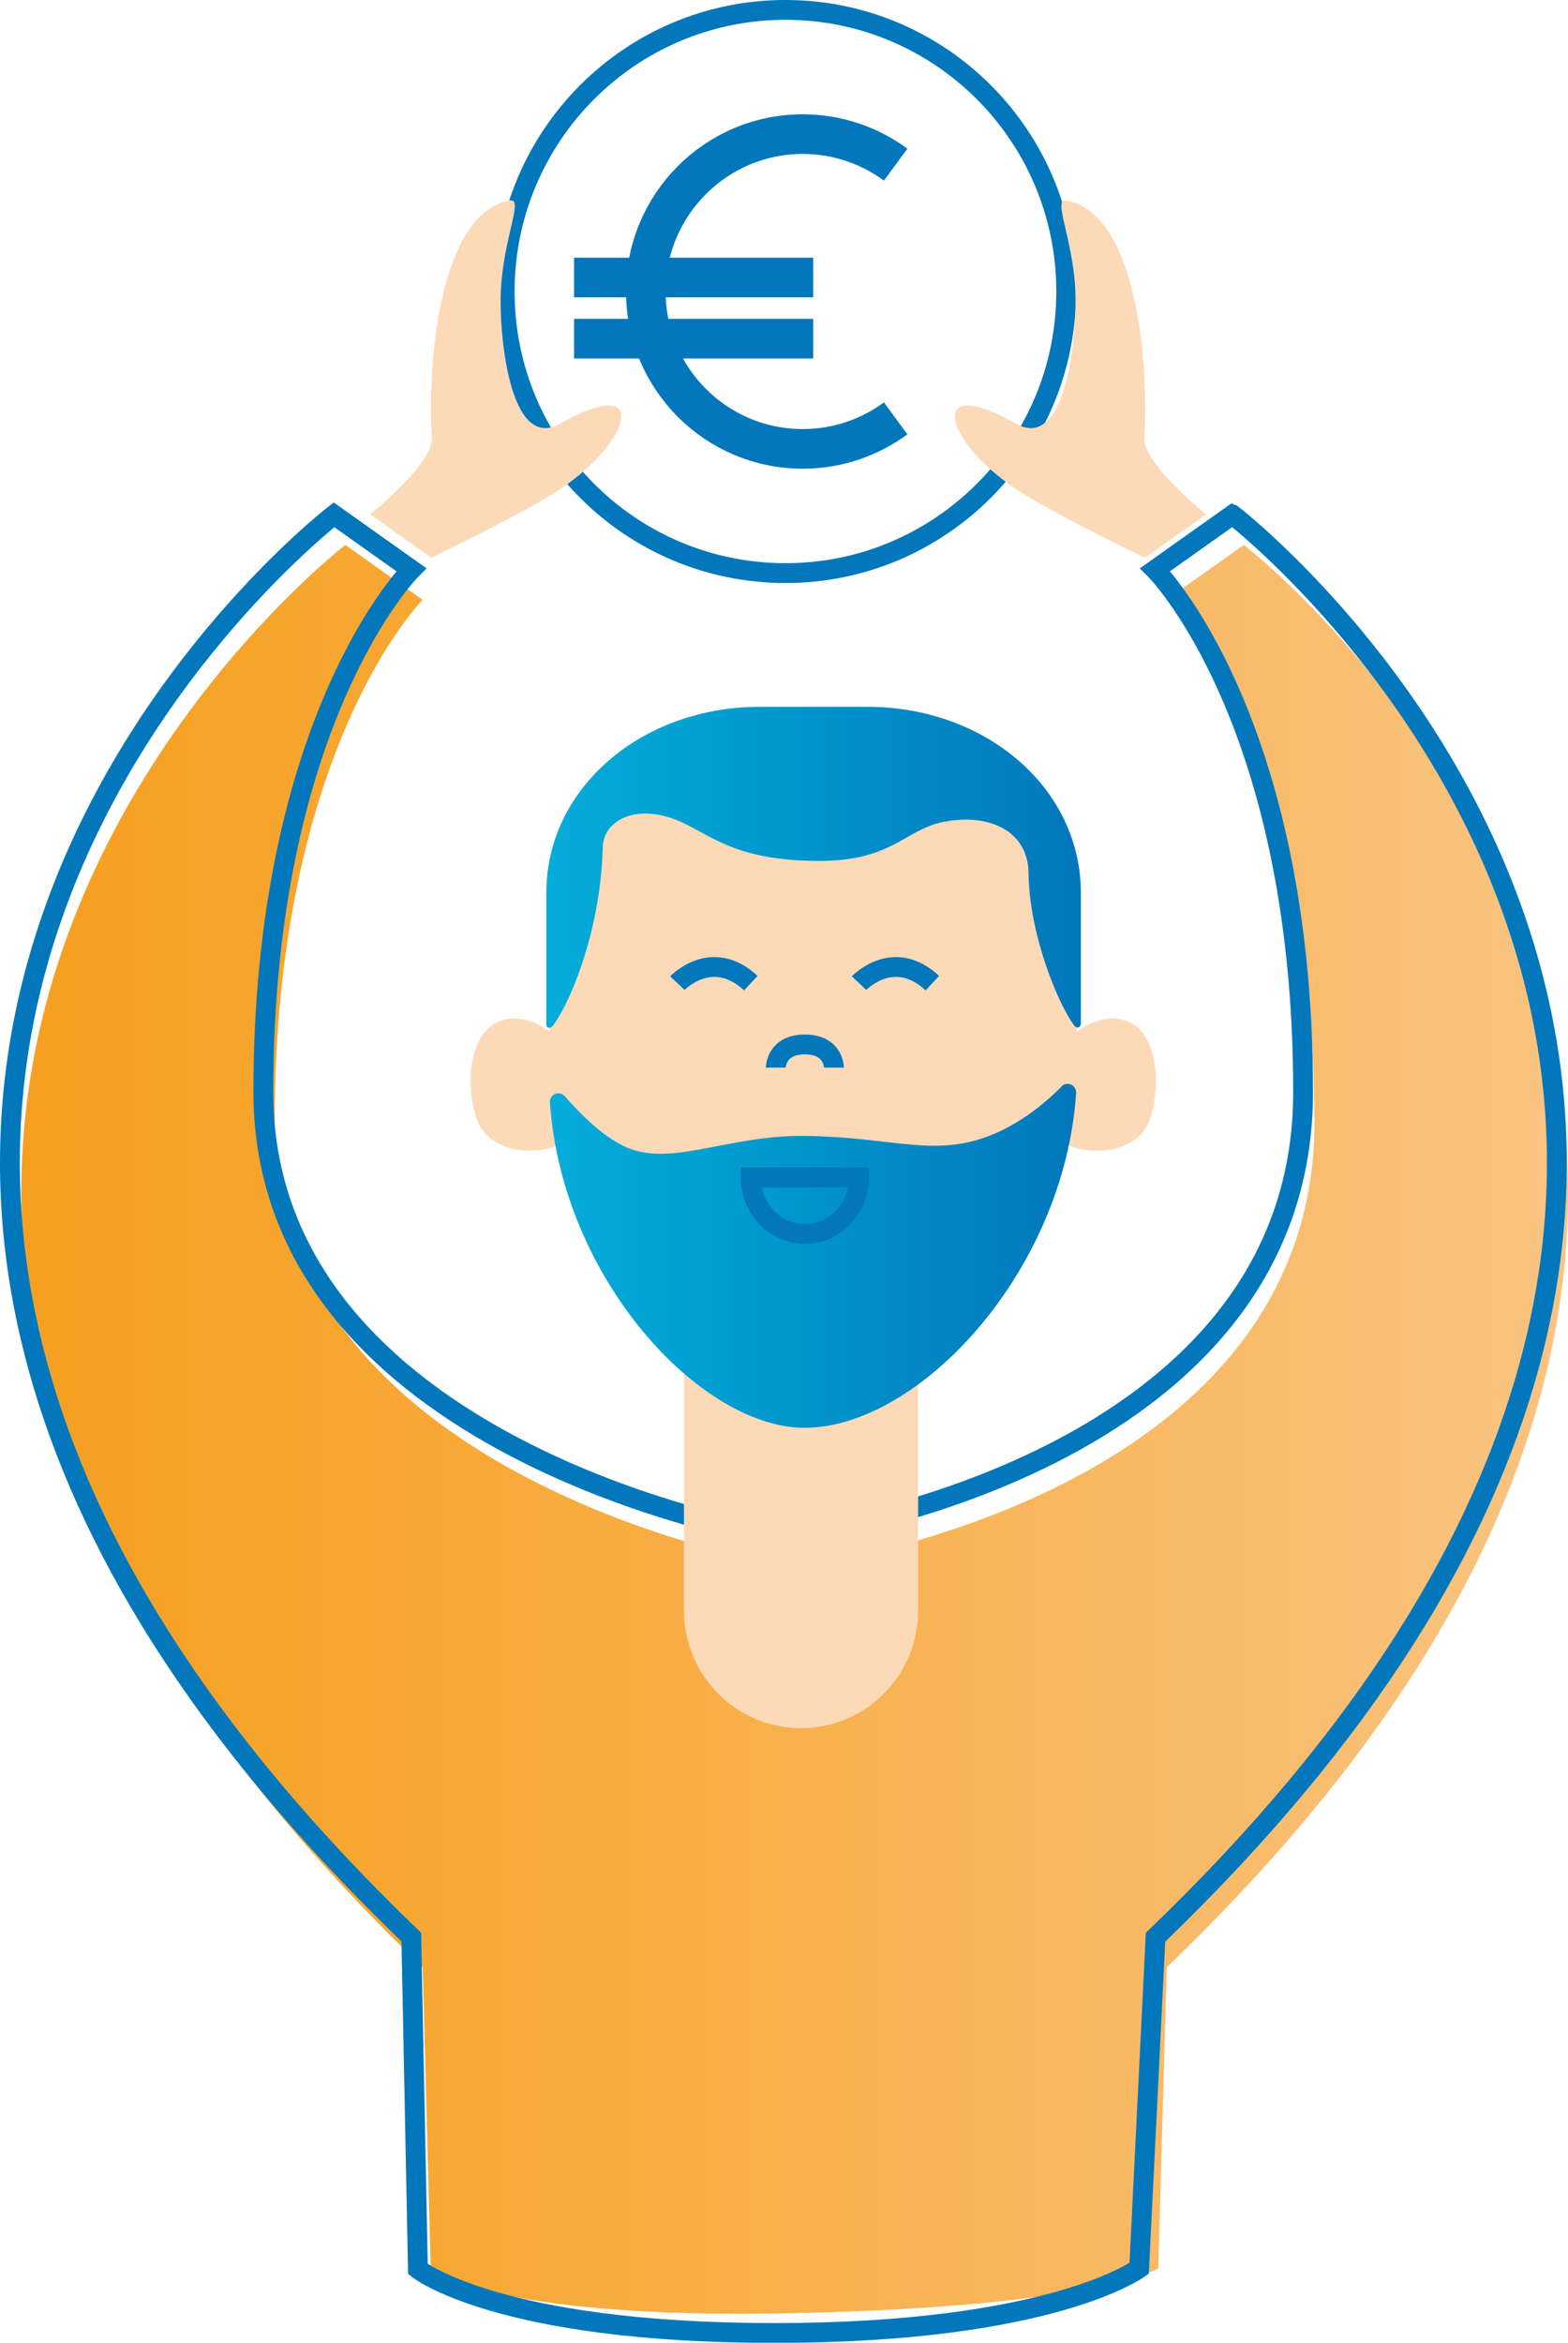<svg xmlns="http://www.w3.org/2000/svg" xmlns:xlink="http://www.w3.org/1999/xlink" id="Ebene_2" data-name="Ebene 2" viewBox="0 0 118.68 177.29"><defs><style>      .cls-1 {        fill: url(#Unbenannter_Verlauf_2);      }      .cls-2 {        fill: #fddab7;      }      .cls-3 {        stroke-width: 1.5px;      }      .cls-3, .cls-4 {        fill: none;        stroke: #0277bb;        stroke-miterlimit: 10;      }      .cls-5 {        fill: url(#Unbenannter_Verlauf_3);      }      .cls-4 {        stroke-width: 3px;      }      .cls-6 {        fill: url(#Unbenannter_Verlauf_3-2);      }    </style><linearGradient id="Unbenannter_Verlauf_2" data-name="Unbenannter Verlauf 2" x1="1.58" y1="70.19" x2="118.65" y2="70.19" gradientTransform="translate(.04 178.35) scale(1 -1)" gradientUnits="userSpaceOnUse"><stop offset="0" stop-color="#f69f20"></stop><stop offset=".27" stop-color="#f7a834"></stop><stop offset=".83" stop-color="#f9bd6f"></stop><stop offset="1" stop-color="#f9c482"></stop></linearGradient><linearGradient id="Unbenannter_Verlauf_3" data-name="Unbenannter Verlauf 3" x1="41.58" y1="83.32" x2="81.41" y2="83.32" gradientTransform="translate(.04 178.35) scale(1 -1)" gradientUnits="userSpaceOnUse"><stop offset="0" stop-color="#05acda"></stop><stop offset=".35" stop-color="#009cd0"></stop><stop offset="1" stop-color="#0277bb"></stop></linearGradient><linearGradient id="Unbenannter_Verlauf_3-2" data-name="Unbenannter Verlauf 3" x1="41.31" y1="112.7" x2="81.76" y2="112.7" xlink:href="#Unbenannter_Verlauf_3"></linearGradient></defs><g id="Ebene_1-2" data-name="Ebene 1"><path class="cls-1" d="M94.14,41.24l-5.85,4.15s11.2,11.23,11.2,39.53-37.93,33.44-37.93,33.44h-2.84s-37.93-6.46-37.93-33.44c0-28.31,11.2-39.53,11.2-39.53l-5.85-4.15s-58.91,45.39,5.85,107.63l.61,22.84s4.52,3.84,27.52,3.34,27.55-3.39,27.55-3.39l.64-22.78c64.75-62.23,5.85-107.63,5.85-107.63h-.01Z"></path><path class="cls-3" d="M93.28,38.96l-5.85,4.15s11.2,11.23,11.2,39.53-37.93,33.44-37.93,33.44h-2.84s-37.93-6.46-37.93-33.44c0-28.31,11.2-39.53,11.2-39.53l-5.85-4.15s-58.91,45.39,5.85,107.63l.5,25.12s6,4.84,27,4.84,27.59-4.89,27.59-4.89l1.24-25.06c64.75-62.23,5.85-107.63,5.85-107.63h-.01Z"></path><path class="cls-2" d="M43.33,80.07c1.43,2.49,1.12,5.36-.7,6.41-1.82,1.05-5.66,.89-6.56-1.84-.9-2.73-.46-6.12,1.37-7.18,1.82-1.05,4.46,.11,5.89,2.6Z"></path><path class="cls-2" d="M79.8,80.07c-1.43,2.49-1.12,5.36,.7,6.41s5.66,.89,6.56-1.84c.87-2.65,.46-6.12-1.37-7.18-1.82-1.05-4.46,.11-5.89,2.6Z"></path><path class="cls-2" d="M69.49,102.27c0-4.91-3.97-8.89-8.86-8.89s-8.86,3.98-8.86,8.89v19.62c0,4.91,3.97,8.89,8.86,8.89s8.86-3.98,8.86-8.89v-19.62Z"></path><path class="cls-2" d="M81.52,79.73c0,14.32-11.59,27.44-20.6,27.44-8.16,0-19.36-13.12-19.36-27.44s4.69-25.94,19.98-25.94,19.98,11.61,19.98,25.94Z"></path><path class="cls-5" d="M80.35,82.21c.42-.43,1.14-.09,1.1,.51-.91,13.58-11.93,25.33-20.56,25.33-7.79,0-18.32-11.15-19.27-24.62-.04-.62,.72-.94,1.13-.47,1.21,1.39,3.15,3.34,5.01,4,3.36,1.2,7.52-1.06,13.13-1,6.26,.07,9.28,1.45,13.19,.27,2.78-.84,5.01-2.73,6.27-4.01Z"></path><path class="cls-3" d="M56.82,89.1c0,2.36,1.83,4.28,4.1,4.28s4.1-1.92,4.1-4.28h-8.19Z"></path><path class="cls-3" d="M51.27,74.4s2.6-2.75,5.56,0"></path><path class="cls-3" d="M65.02,74.4s2.6-2.75,5.55,0"></path><path class="cls-3" d="M58.72,80.79s0-1.75,2.2-1.75,2.2,1.75,2.2,1.75"></path><path class="cls-6" d="M81.79,77.52c0,.22-.28,.33-.42,.16-1-1.16-3.46-6.62-3.52-11.58-.03-3.28-3.05-4.56-6.4-3.91-3.01,.59-3.86,2.96-9.44,2.96-7.69,0-8.75-2.86-12.16-3.49-2.44-.45-4.19,.76-4.23,2.45-.16,6.8-2.82,12.46-3.86,13.6-.15,.16-.41,.06-.41-.17v-9.97c0-7.95,7.23-14.08,16.15-14.08h8.16c8.92,0,16.15,6.13,16.15,14.08v9.93h0Z"></path><path class="cls-3" d="M59.45,43.37c11.74,0,21.25-9.54,21.25-21.31S71.19,.75,59.45,.75s-21.25,9.54-21.25,21.31,9.51,21.31,21.25,21.31Z"></path><path class="cls-4" d="M67.79,31.66c-1.97,1.45-4.4,2.31-7.03,2.31-6.56,0-11.88-5.33-11.88-11.91s5.32-11.91,11.88-11.91c2.63,0,5.06,.86,7.03,2.31"></path><path class="cls-4" d="M43.45,21h18.1"></path><path class="cls-4" d="M43.45,25.63h18.1"></path><path class="cls-2" d="M32.63,42.21s7.07-3.38,9.83-5.24c5.44-3.66,6.72-8.75-.06-4.91-3.9,2.21-4.65-7.05-4.49-10.11,.21-4.03,1.75-6.97,.68-6.78-4.98,.87-6.28,11.02-5.91,17.99,.1,1.95-4.66,5.76-4.66,5.76l4.62,3.29h0Z"></path><path class="cls-2" d="M86.67,42.21s-7.07-3.38-9.83-5.24c-5.45-3.66-6.72-8.75,.06-4.91,3.9,2.21,4.65-7.05,4.49-10.11-.21-4.03-1.75-6.97-.68-6.78,4.98,.87,6.28,11.02,5.91,17.99-.1,1.95,4.66,5.76,4.66,5.76l-4.62,3.29h0Z"></path></g></svg>